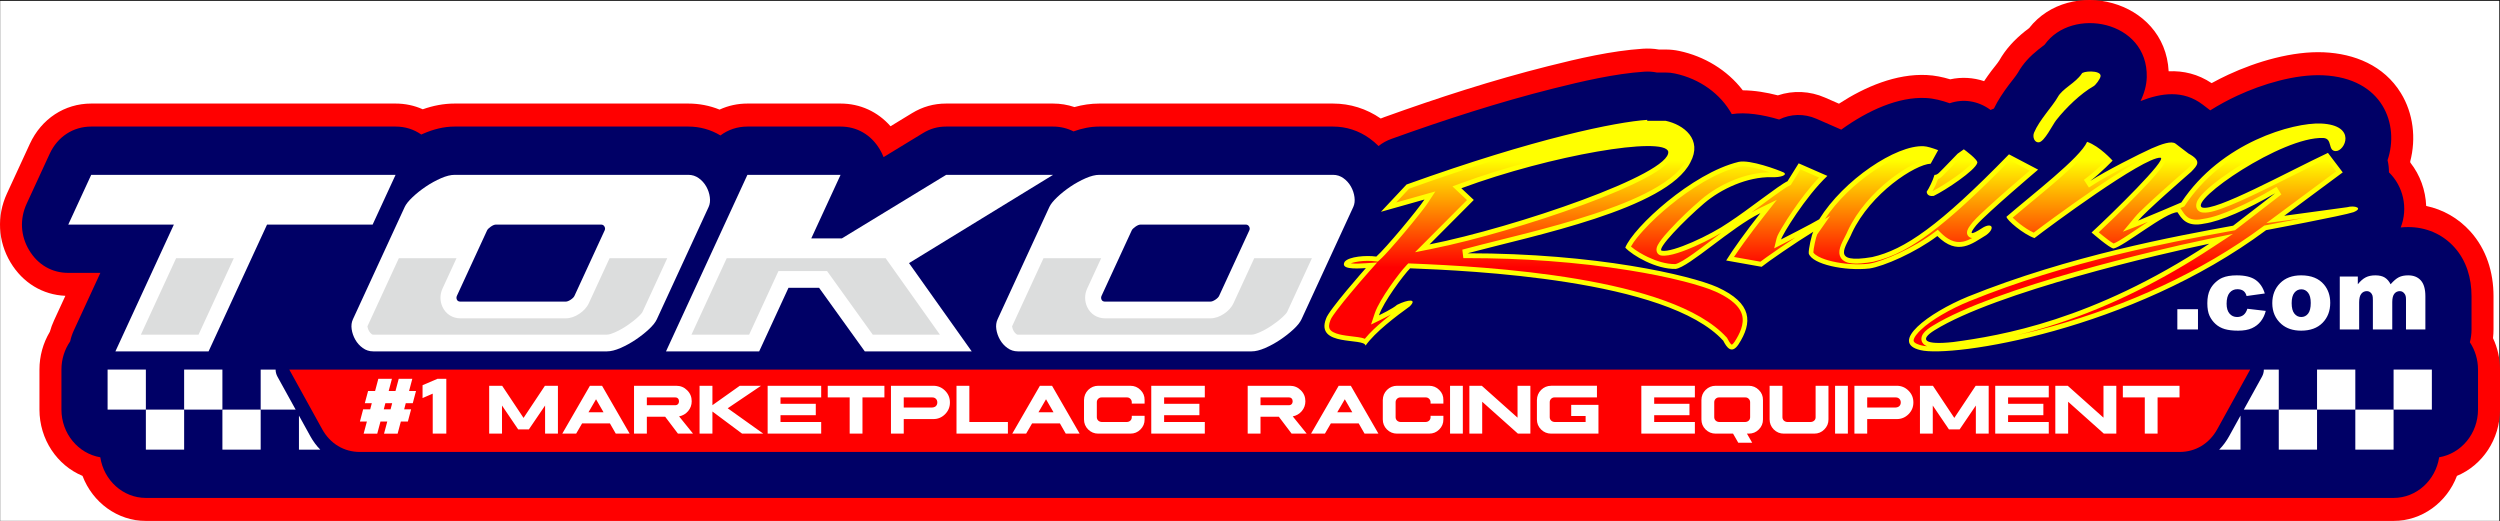 <?xml version="1.0" encoding="UTF-8"?>
<!DOCTYPE svg PUBLIC "-//W3C//DTD SVG 1.1//EN" "http://www.w3.org/Graphics/SVG/1.1/DTD/svg11.dtd">
<!-- Creator: CorelDRAW -->
<svg xmlns="http://www.w3.org/2000/svg" xml:space="preserve" width="573.764mm" height="119.555mm" version="1.1" style="shape-rendering:geometricPrecision; text-rendering:geometricPrecision; image-rendering:optimizeQuality; fill-rule:evenodd; clip-rule:evenodd"
viewBox="0 0 57376.44 11955.52"
 xmlns:xlink="http://www.w3.org/1999/xlink"
 xmlns:xodm="http://www.corel.com/coreldraw/odm/2003">
 <rect x="0" y="0" width="57376.44" height="11955.52" fill="#333333" stroke="none"/>
 <defs>
  <style type="text/css">
   <![CDATA[
    .str0 {stroke:black;stroke-width:17.64;stroke-miterlimit:2.613}
    .fil6 {fill:#DCDDDD}
    .fil2 {fill:#000066}
    .fil1 {fill:red}
    .fil4 {fill:yellow}
    .fil0 {fill:white}
    .fil3 {fill:white;fill-rule:nonzero}
    .fil5 {fill:url(#id0)}
   ]]>
  </style>
  <linearGradient id="id0" gradientUnits="userSpaceOnUse" x1="45979.32" y1="6137.55" x2="45979.36" y2="3676.8">
   <stop offset="0" style="stop-opacity:1; stop-color:red"/>
   <stop offset="1" style="stop-opacity:1; stop-color:yellow"/>
  </linearGradient>
 </defs>
 <g id="Layer_x0020_1">
  <rect class="fil0 str0" x="-5.31" y="8.15" width="57376.44" height="11955.53"/>
  <path class="fil1" d="M9702.3 2508.28c235.5,-83.21 479.91,-131.63 730.59,-131.63l5366.19 0c246.39,0 488.26,46.9 715.56,138.71 199.82,-92.18 416.86,-138.71 638.71,-138.71l2138.32 0c448.64,0 853.9,187.03 1146.31,520.94l489.89 -298.56c245.97,-149.89 502.57,-222.38 787.24,-222.38l2453.99 0c166.97,0 332.26,26.96 490.05,80.51 185.48,-51.67 375.7,-80.51 568.95,-80.51l5366.19 0c391.17,0 768.76,118.16 1094.3,343.37 27.38,-11.57 55.16,-22.41 83.36,-32.54 1235.06,-444.08 2485.35,-849.46 3755.66,-1168.58 707.71,-177.78 1449.75,-352.09 2177.03,-400.81 123.06,-8.24 247.01,-2.5 368.64,18.68l156.13 0c106.47,0 208.44,10.78 312.75,33.06 566.36,120.93 1095.35,432.54 1455.8,903.25 268.65,1.28 546.57,48.61 804.62,115.6 352.66,-118.32 735.72,-100.66 1082,50.92l320.54 140.31c598.34,-389.41 1314.01,-691.63 2014.69,-658.06 183.52,8.78 362.96,45.91 538.63,98.75 261.1,-57.05 527.71,-41.21 778.03,42.07 54.04,-81.29 110.87,-160.74 169.44,-239.16 56.2,-75.23 127.51,-154.78 177.86,-233.84 152.08,-268.17 350.95,-478.49 586.25,-668.09 31.87,-25.68 65.81,-49.88 98.42,-75.08 928.74,-1188.67 3118.85,-668.37 3203.37,989.45 339.73,-14.28 672.78,62.8 986.51,272.15 124.6,-68.84 251.44,-133.24 380.18,-193.15 651.93,-303.42 1479.53,-546.54 2196.31,-514.72 697.36,30.96 1375.74,299.76 1766.3,935.03 286.73,466.4 352.99,1041.88 214.49,1570.55 1.26,8.89 2.45,17.8 3.58,26.71 223.66,284.02 349.28,634.26 363.04,993.8 385.14,81.72 737.92,279.43 1015.25,587.41 365.77,406.2 530.22,932.5 530.22,1484.55l0 762.61c0,66.9 -3.9,133.67 -11.69,199.93 105.24,223.33 160.44,469.41 160.44,721.05l0 918.83c0,680.85 -403.7,1278.5 -988.15,1521.13 -231.94,611.39 -803.25,1033.7 -1454.1,1033.7 -17195.51,0 -34391.02,0 -51586.53,0 -650.85,0 -1222.16,-422.31 -1454.1,-1033.7 -584.45,-242.63 -988.16,-840.27 -988.16,-1521.13l0 -918.83c0,-308.08 82.74,-607.53 238.3,-866.99 25.17,-89.74 57.55,-177.18 96.43,-261.5l260.19 -564.31c-521.2,-21.72 -977.9,-298.24 -1257.86,-764.65 -290.62,-484.18 -321.59,-1065.79 -84.16,-1580.73l526.45 -1141.78c265.11,-574.96 798.41,-925.26 1408.63,-925.26l6985.22 0c216.49,0 427.98,43.76 623.7,131.63z"/>
  <path class="fil2" d="M56685.07 7854.85c117.68,178.5 186.69,394.6 186.69,627.02l0 918.83c0,550.65 -387.37,1009.7 -891.62,1094.16 -80.74,527.5 -519.56,932.73 -1045.95,932.73 -17029.17,0 -34454.01,0 -51586.53,0 -526.39,0 -965.21,-405.23 -1045.95,-932.73 -504.25,-84.46 -891.63,-543.5 -891.63,-1094.16l0 -918.83c0,-241.29 74.37,-464.98 200.36,-647.29 18.11,-84.94 46.18,-169.24 84.26,-251.84l608.73 -1320.23 -736.5 0c-375.16,0 -697.56,-186.47 -897.06,-518.84 -199.5,-332.36 -219.98,-717.14 -57,-1070.62l526.45 -1141.78c180.94,-392.42 537.57,-626.67 954.06,-626.67l6985.22 0c219.38,0 420.71,63.76 589.99,183.17 15.88,-7.22 31.83,-14.3 47.83,-21.25 228.08,-98.97 468.39,-161.92 716.47,-161.92l5366.19 0c260.52,0 511.76,69.61 735.42,203.84 174.57,-131.55 387.47,-203.84 618.85,-203.84l2138.32 0c375.16,0 697.56,186.46 897.06,518.82 35.59,59.3 65.48,120.27 89.66,182.43l903.53 -550.64c169.28,-103.16 337.27,-150.61 533.19,-150.61l2453.99 0c168.15,0 327.32,39.45 468.82,111.42 189.92,-69.38 387.45,-111.42 590.18,-111.42l5366.19 0c302.71,0 592.89,93.99 841.83,274.12 72.22,52.25 139.97,109.99 202.81,172.8 88.41,-71.32 184.45,-124.28 297.07,-164.77 1216.41,-437.37 2458.23,-840.17 3709.45,-1154.5 659.05,-165.55 1413.55,-341.89 2091.44,-387.29 100.82,-6.76 197.77,-0.12 290.42,19.76l202.1 0c74.78,0 138.56,6.74 211.82,22.39 573.38,122.42 1048.65,469.52 1304.24,932.12 317.2,-51.99 720.9,14.42 1085.66,123.89 262.33,-129.08 571.8,-142.06 858.63,-16.5l567.92 248.61c618.03,-447.16 1317.24,-756.67 1939.04,-725.99 186.66,8.06 372.28,58.23 550.11,120.48 306.82,-106.17 641.73,-58.45 922.68,142.86 4.9,3.52 9.8,7.04 14.69,10.59 25.43,-11.78 51.21,-22.46 77.28,-32.02 93.97,-193.96 213.85,-370.86 342.12,-542.59 64.98,-87.01 152.33,-188.63 208.92,-280.11 119.83,-214.82 278.85,-378.25 465.48,-528.63 45.44,-36.63 102.71,-76.6 149.48,-116.63 622.44,-876.92 2372.92,-556.64 2341.75,747.55 -4.37,182.89 -56.76,372.63 -142.97,548.68 473.4,-185.85 978.06,-261.6 1428.81,82.52l171.33 130.79c198.6,-124.76 405.01,-236.64 617.25,-335.42 573.76,-267.04 1335.74,-497.76 1969.76,-469.61 1381.9,61.37 1759.29,1137.4 1482.24,1948.83 22.22,89.74 32.9,182.73 31.97,278.63 328.14,317.72 445.48,819.78 270.16,1264.85 56.54,-5.86 113.53,-8.69 170.76,-8.69 403.6,0 782.67,154.67 1061.57,464.41 277.1,307.72 392.9,706.74 392.9,1122.55l0 762.61c0,101.7 -13.21,200.29 -37.94,293.96z"/>
  <path class="fil1" d="M29140.92 10372.64l-20881.04 0c-367.19,0 -682.44,-190.4 -866.03,-523.05l-754.85 -1367.72 22501.92 0 22501.92 0 -754.85 1367.72c-183.59,332.66 -498.84,523.05 -866.03,523.05l-20881.04 0z"/>
  <path class="fil3" d="M49971.12 7095.61l473.82 0 0 465.28 -473.82 0 0 -465.28zm1606.98 -9.33l422.42 49.1c-23.47,92.34 -61.45,172.23 -114.72,240.02 -52.91,67.41 -121.07,120.02 -203.77,157.44 -82.31,37.42 -187.37,56.11 -314.77,56.11 -123.31,0 -225.73,-12.07 -307.7,-35.84 -81.57,-24.17 -151.97,-63.13 -211.21,-116.92 -58.84,-53.38 -105.04,-116.51 -138.56,-188.97 -33.53,-72.49 -50.29,-168.37 -50.29,-288 0,-124.68 20.49,-228.73 61.09,-311.74 29.8,-61.17 70.77,-115.74 122.56,-164.04 51.77,-48.32 104.67,-84.55 159.42,-107.94 86.8,-37.42 197.8,-56.12 333.04,-56.12 189.59,0 333.75,35.46 433.22,105.99 99.46,70.91 169.13,174.19 209.36,310.2l-417.96 58.43c-13.04,-51.83 -36.88,-90.8 -71.54,-117.28 -34.63,-26.12 -81.2,-39.35 -139.67,-39.35 -73.39,0 -133,27.64 -178.82,82.59 -45.43,55.34 -68.16,138.74 -68.16,250.97 0,99.74 22.73,175.35 67.79,227.19 45.09,51.8 102.45,77.54 172.48,77.54 58.1,0 107.28,-15.6 146.78,-46.39 39.83,-31.15 69.26,-78.71 89.01,-142.99zm572.18 -128.61c0,-185.49 59.6,-338.25 178.79,-458.27 119.21,-120.01 280.14,-180.02 482.77,-180.02 232.09,0 407.16,70.53 525.61,211.59 95.01,113.8 142.68,253.7 142.68,419.69 0,187.04 -58.87,339.8 -176.95,459.43 -118.07,119.24 -281.61,178.86 -490.21,178.86 -185.89,0 -336.39,-49.49 -451.11,-148.84 -141.18,-122.75 -211.58,-283.69 -211.58,-482.44zm444.78 -0.77c0,108.72 20.85,189 62.56,240.8 41.74,51.84 93.87,77.96 157.2,77.96 63.7,0 115.86,-25.74 156.83,-76.77 40.97,-51.06 61.46,-133.27 61.46,-246.3 0,-105.6 -20.49,-183.91 -61.83,-235.75 -41.34,-51.41 -92.39,-77.15 -153.48,-77.15 -64.43,0 -117.71,26.12 -159.78,78.34 -42.11,52.61 -62.96,132.08 -62.96,238.87zm1104.09 -609.46l414.24 0 0 176.51c59.61,-74.03 119.95,-126.64 180.67,-157.82 60.72,-31.17 134.1,-46.75 220.16,-46.75 92.37,0 165.38,17.15 219.39,51.42 54.01,34.3 97.97,85.36 132.26,153.15 69.64,-79.09 132.96,-133.27 190.33,-161.71 57.36,-28.44 128.16,-42.86 212.34,-42.86 124.05,0 220.9,38.58 290.54,116.12 69.66,77.16 104.69,198.36 104.69,362.78l0 762.61 -444.78 0 0 -693.24c0,-55.34 -10.05,-96.24 -30.54,-122.75 -29.43,-42.08 -66.68,-63.13 -110.63,-63.13 -52.16,0 -94.24,19.89 -126.29,59.62 -31.65,39.77 -47.68,103.67 -47.68,191.35l0 628.15 -444.78 0 0 -668.69c0,-53.38 -2.98,-89.61 -8.94,-108.72 -9.3,-30.38 -25.69,-54.93 -49.16,-73.65 -23.1,-18.7 -50.66,-28.06 -81.96,-28.06 -51.03,0 -93.11,20.27 -125.9,60.4 -32.78,40.54 -49.18,106.78 -49.18,199.13l0 619.59 -444.78 0 0 -1213.45z"/>
  <path class="fil4" d="M47776.65 1692.12c-145.86,216.5 -442.9,338.83 -550.02,536.17 -120.22,213.96 -421.88,523.61 -543.73,815.56 -40.76,97.2 7.11,232.51 109.78,222.65 128.13,-12.56 316.61,-404.24 395.84,-505.42 224.05,-286.45 564.46,-615.24 862.94,-784.45 38.69,-19.38 157.47,-170.89 158.86,-233.59 3.46,-140.2 -419.4,-114.41 -433.67,-50.92zm-11121.46 3498.95l1.04 0.42 -0.64 -0.66 -0.4 0.24zm8170.69 2658.88c-667.18,73.09 -780.83,-52.01 -425.58,-271.29 1410.08,-874.75 5201.79,-1757.48 6304.66,-1985.28 -2680.41,1759.84 -4778.23,2109.11 -5879.08,2256.57zm9039.29 -3094.04l-1440.85 196.67 1343.03 -996.47 -339.77 -447.49c-944.42,444.71 -2600.37,1359.57 -2889.62,1251.75 -299.87,-155.12 1836.47,-1629.78 2781.23,-1593.78 221.28,10.21 97.82,294.73 284.4,300.71 210.02,11.72 504.57,-593.92 -335.1,-632.52 -629.65,-26.64 -2286.24,423.88 -3206.64,1811.6 0,0 -825.4,353.08 -990.44,417.06 180.28,-217.83 1062.34,-985.01 1217.21,-1120.31 143.78,-150.24 251.13,-248.88 -60.11,-418.74l-297.85 -227.38c-91.64,-70.98 -315.35,6.59 -551.41,109.94 -271.34,122.57 -1062.97,520.41 -1407.07,746.33 261.76,-201.82 513.18,-466.71 513.18,-466.71 0,0 -295.83,-331.81 -585.08,-431.78 -160.53,368.23 -1254.45,1204.28 -1850.32,1719.12 -1.85,72.25 387.24,402.97 642.13,490.14 320.83,-247.61 2495.62,-1862.28 2892.27,-1844.82 174.56,23.19 -1104.55,1277.72 -1581.81,1716.94 0,0 411.72,360.39 504.98,367.4 234.5,-47.12 1199.08,-838.15 1467.36,-832.35 90.02,135.49 201.88,348.85 612.56,260.83 374.82,-52.67 1000.2,-330.11 1627.25,-695.82l-962.95 743.13c-1324.96,241.2 -3752.16,686.58 -6085.87,1627.66 -919.59,378.27 -1811.4,1058.27 -1091.49,1228.32 719.5,178.14 4820.21,-438.38 7933.76,-2753.48 0,0 1782.47,-334.35 2005.95,-412.39 235.65,-94.79 27.08,-162.8 -148.93,-113.56zm-12839.32 -597.73c-200.49,91.81 -902.67,657.17 -1353.25,949.35 -415.42,288.99 -1288.93,694.68 -1532.96,646.53 -127.73,-35.75 506.66,-690.62 971.5,-1088.53 393.19,-334.77 994.95,-609.87 1543.53,-599.23 221.45,10.26 374.65,-52.62 282.55,-107.83 -127.1,-59.68 -774.94,-300.88 -1033.01,-243.56 -1068.51,256.36 -2417.26,1501.72 -2603.43,1968.67 170.69,183.63 711.94,499.5 1155.82,488.2 304.38,-37.75 1283.39,-958.54 1944.86,-1279.72 -348.96,443.08 -626.65,830.47 -784.53,1086.42l813.63 144.92c119.19,-99.98 795.73,-566.44 1186.66,-805.11 -36.26,51.77 -114.91,411.91 -105.33,499.26 75.77,248.94 830.96,407.7 1392.76,344.8 327.99,-48.14 1059.33,-367.99 1558.59,-745.17 467.74,467.31 801.62,170.23 1121.47,-21.32 201.88,-147.88 146.84,-294.73 -66,-177.72 -332.1,216.5 -318.64,143.22 -162.38,-48.15 264.01,-298.35 1419.66,-1276.7 1419.66,-1276.7l-668.8 -351.44c-1603.41,1646.87 -2398.5,2189.44 -3137.93,2357.8 -984.78,168.11 -589.57,-247.01 -465.31,-555.56 430.94,-915.34 1453.53,-1571.74 1806.52,-1587.07l171.39 -310.65c-125.45,-47.01 -254.57,-87.66 -331.31,-90.1 -629.88,-34.55 -1839.7,772.67 -2398.26,1676.65 -154.01,95.08 -874.78,462 -874.78,462 25.87,-106.98 560.41,-984.27 1061.99,-1457.8l-658.64 -288.32 -255.01 409.38zm3371.96 -144.09c-41.37,139.4 -122.07,300.41 -178.83,385.29 0,0 -2.83,120.39 161.17,96.53 271.75,-130.6 947.65,-581.36 998.58,-754.6 36.67,-67.72 -307.78,-314.54 -307.78,-314.54l-142.67 100.58 -16 16.65c-104.2,108.43 -208.48,216.93 -313.81,324.18 -28.62,29.13 -57.33,58.4 -86.63,86.79 -8.74,8.48 -17.64,17.06 -26.89,24.92 -10.33,8.79 -21,16.14 -33.23,21.92 -17.56,8.28 -35.88,12.21 -53.91,12.28zm-10859 306.03l285.6 268.69 -1016.54 1020.58c1970.55,-392.76 5548.72,-1615.35 5479.08,-2129.35 -84.77,-360.14 -2686.99,77.99 -4748.14,840.08zm4690.6 -1547.33c411.22,87.8 851.68,424.97 565.35,954.02 -538.99,1070.41 -3600.58,1681.61 -5116.21,2086.1 2953.6,0 5113.15,502.46 5736.91,778.03 808.55,369.93 809.76,810.42 482.63,1315.25 -157.47,231.66 -270.36,66.26 -348.14,-86.32 -1285.87,-1412.86 -5845.7,-1608.88 -7186.95,-1662.16 -155.62,159.41 -613.77,772.9 -714.42,1079.1 0,0 330.59,-160.2 414.32,-240.54 259.74,-129.57 470.39,-142.13 291.15,35.58 -308.88,222.48 -796.36,590.48 -1013.89,900.13 -30.54,-189.01 -1156.45,32.8 -907.75,-616.27 51.34,-189.44 915.09,-1163.14 915.09,-1163.14 -268.92,18.12 -584.44,24.95 -486.91,-144.67 96.21,-121.73 493.84,-152.6 726.43,-119.37 214.76,-189.01 947.72,-1069.98 1105.19,-1309.5l-998.82 281.74 586.92 -626.12c2971.7,-1068.52 4820.13,-1436.72 5524.27,-1483.89l0 22.03 424.83 0zm5937.25 1250.49c0.81,0 1.45,-0.42 2.03,-0.42l0.23 -0.48 -2.26 0.9z"/>
  <path class="fil5" d="M46782.88 3154.25c42.82,-24.58 126.01,-150.39 149.72,-187.47 32.28,-50.5 62.88,-102.09 93.88,-153.45 24.58,-40.73 50.71,-85.42 79.83,-122.64 230.3,-294.35 574.09,-629.9 893.81,-811.35 20.95,-16.92 65.77,-74.61 89.8,-115.72 -61.2,-16.92 -184.27,-13.42 -233.2,2.38 -81.79,117.08 -195.46,204.96 -305.56,290.82 -75.93,59.21 -184.71,140.53 -232.56,227.1 -74.84,135.41 -186.2,268.58 -279.17,392.03 -93.5,124.15 -198.52,267.25 -259.18,412.41 -6.28,15.02 -8.31,51.15 2.63,65.89zm-2552.91 4792.54c-23.37,-8.6 -44.04,-19.05 -61.2,-31.65 -87.35,-64.15 -91.64,-169.92 -31.39,-256.46 49.2,-70.66 137.63,-131.55 208.77,-175.64 204.8,-126.92 424.27,-235.16 642.83,-333.42 262.76,-118.13 531.36,-223.85 801.23,-322.77 607.51,-222.68 1228.8,-413.97 1849.91,-590.44 593.07,-168.52 1190.11,-323.45 1788.93,-467.94 416.77,-100.56 835.68,-197.44 1255.33,-284.12l563.9 -116.48 -486.84 319.65c-1112.31,730.29 -2301.75,1334.92 -3556.69,1744.87 -304.77,99.57 -612.7,187.33 -923.46,262.98 281.1,-62.7 560.19,-133.72 835.09,-210.62 1690.02,-472.74 3401.08,-1230.82 4830.22,-2293.47l19.41 -14.43 23.43 -4.39c290.03,-54.27 579.93,-110.17 869.5,-167.12l-844.78 115.31 1600.23 -1187.3 -218.46 -287.72c-245.35,117 -488.6,239.76 -731.7,361.58 -293.47,147.08 -586.98,294.47 -883.1,435.62 -250.17,119.25 -507.82,239.34 -767.18,334.81 -128.47,47.3 -377.9,137.28 -511.65,87.43l-5.86 -2.19 -5.57 -2.89c-109.02,-56.39 -103.84,-176.17 -49.39,-271.27 48.11,-84.05 131.49,-166.87 201.39,-231.41 104.87,-96.82 218.74,-186.15 333.16,-270.21 139.97,-102.83 284.52,-199.58 431.39,-291.26 490.7,-306.33 1349.94,-762.73 1915.79,-740.3 115.54,4.57 195.09,64.12 236.12,176.28 7.76,21.2 29.14,106.41 39.36,123.61 2.64,0.54 6.16,0.72 8.16,0.79l2.4 0.1c20.58,1.15 54.93,-33.45 66.72,-48.39 28.9,-36.66 49.11,-86.66 47.54,-134.72 -6.15,-188.29 -336.58,-221.94 -459.53,-227.4 -195.87,-8.69 -419.04,29.21 -609.63,73.57 -286.2,66.62 -569.2,167.24 -836.94,291.87 -659.48,306.92 -1254.4,774.47 -1668.27,1398.48l-17.91 27 -29.07 12.47c-20.48,8.79 -40.97,17.57 -61.46,26.34l21.43 32.25c45.36,68.28 85.97,138.16 155.15,183.45 101.68,66.56 236.61,55.99 348.85,31.93l3.57 -0.76 3.61 -0.5c225.75,-31.73 482.76,-132.43 692.62,-223.1 306.64,-132.49 607.36,-290.71 897.04,-459.65l87.08 -50.79 107.95 175.38 -1063.35 820.6 -24.69 4.5c-892.09,162.4 -1776.97,334.02 -2659.48,548.4 -1153.84,280.29 -2301.19,625.26 -3406.2,1073.4 -221.4,89.79 -439.77,196.17 -646.53,318.25 -164.84,97.32 -341.23,214.4 -480.77,348.9 -47.53,45.82 -161.46,165.75 -158.79,240.63 2.18,61.19 139.46,98.8 180.14,108.63 40.09,9.7 85.05,15.89 131.64,19.73zm5987.06 -4085.91c24.1,-24.91 99.69,-101.8 106.13,-128.95 -12.49,-33.45 -117.57,-94.7 -143.79,-109.01l-7.06 -3.85 -304.24 -232.25c-23.09,-15.86 -114.7,2.68 -139.58,8.76 -103.39,25.29 -210.02,70.17 -307.63,113.63 -225.4,100.36 -451.45,216.78 -670.71,331.07 -134.54,70.12 -268.51,141.77 -401,216.06 -107.88,60.48 -216.81,123 -320.49,191.07l-86.69 56.92 -115.21 -176.99 82.39 -63.52c120.23,-92.71 235.18,-195.43 345.37,-300.84 26.69,-25.52 53.38,-51.38 79.77,-77.57 -110.11,-108.79 -254.37,-224.94 -388.09,-291.41 -68.06,106.1 -167.04,211.98 -244.5,291.62 -156.71,161.1 -326.43,312.56 -495.49,459.28 -333.48,289.42 -678.37,563.9 -1013.74,850.41 54.67,56.15 142.06,126.57 176.96,153.33 87.77,67.32 200.26,144.34 305.95,190.36 160.58,-122.8 324.42,-242.53 487.48,-361.32 293.41,-213.75 589.45,-424.08 888.87,-628.51 295.62,-201.84 598.05,-402.74 907.16,-581.18 144.19,-83.24 463.87,-267.11 629.94,-259.81l4.47 0.2 4.45 0.6c63.07,8.38 108.43,60.74 109.09,127.38 0.34,34.91 -11.61,67.6 -27.17,97.9 -30.74,59.83 -78.65,120.93 -120.45,172.84 -137.84,171.24 -294.61,335.72 -446.48,493.46 -185.02,192.17 -373.99,380.61 -564.7,566.6 -126.04,122.92 -253.06,245.32 -381.65,365.54 34.53,28.86 69.38,57.3 104.33,85.25 43.85,35.08 176.24,141.26 238.12,170.32 67.83,-24.13 184.97,-99.41 234.2,-130.56 144.49,-91.37 286.01,-188.83 428.35,-283.85 41.67,-27.81 83.55,-55.71 125.68,-83.38 -62.66,26.3 -125.59,52.69 -188.74,77.17l-388.26 150.51 271.02 -327.47c74.12,-89.54 169.41,-177.9 253.46,-257.54 123.49,-117 249.4,-231.5 375.74,-345.09 197.49,-177.57 396.89,-352.57 596.74,-527.18zm-10709.43 1481.46c-55.2,32.4 -111,63.53 -166.69,93.62 -149.52,80.85 -302.79,155.9 -458.09,223.81 -177.98,77.82 -571.05,241.35 -762.87,203.5l-3.92 -0.77 -3.85 -1.08c-77.9,-21.81 -109.88,-100.81 -88.73,-178.52 11.66,-42.87 37.36,-85.67 61.69,-121.96 68.68,-102.41 158.42,-202.57 241.34,-292.64 222.22,-241.4 469.31,-476.95 717.48,-688.86 418.91,-357.71 1028.66,-623.77 1577.61,-624.57 -245.44,-82.73 -559.04,-163.46 -693.94,-131.55 -551.77,130.47 -1148.25,522.78 -1591.04,883.34 -218.68,178.06 -432.96,373.88 -623.77,584.36 -84.92,93.66 -210.39,238.92 -281.26,367.27 111.1,96 271.27,185.69 388.52,241.25 189.08,89.59 419.25,165.13 628.29,161.26 154.91,-25.27 651.54,-412.59 784.71,-512.81 91.33,-68.74 182.65,-137.6 274.52,-205.65zm686.48 -464.91c53.71,-30.67 107.96,-59.63 162.65,-86.19l423.87 -205.81 -297.14 377.29c-157.45,199.92 -312.02,402.8 -461.09,609.63 -76.79,106.54 -153.23,214.94 -226.05,325.34l606.22 107.98c48.35,-37.69 100.12,-73.74 148.92,-108.52 103.34,-73.68 207.74,-145.89 312.48,-217.38 112.52,-76.8 225.95,-153.47 340.23,-228.72 -93.22,48.17 -186.58,96.05 -280.04,143.73l-205.79 105.2 56.17 -232.31c15.93,-65.84 84.39,-178.77 118.84,-237.33 78.5,-133.44 163.23,-264.09 250.35,-391.52 177.37,-259.42 383.36,-533.84 604.66,-764.9l-426.83 -186.84 -224 359.59 -29.07 13.31c-69.58,31.87 -152.89,92.39 -216.34,136.65 -117.28,81.79 -232.7,167.02 -347.93,251.95 -102.91,75.83 -206.15,152.77 -310.11,228.85zm1689.78 149.4l120.9 -73.82 -299.71 427.92c-27.98,57.23 -86.54,331.15 -87.9,412.55 19.58,37.34 84.06,76.8 114.2,93.13 96.42,52.27 212.27,87.07 317.89,111.83 263.23,61.71 573.59,83.45 842.35,53.6 96.46,-14.36 199,-46.74 291.2,-78.84 133.51,-46.49 265.22,-101.81 393.77,-161.6 282.65,-131.46 573.65,-295.02 824.48,-484.52l71.66 -54.14 63.92 63.87c145.61,145.48 313.65,253.37 521.07,208 70.53,-15.43 140.4,-46.29 208.65,-83.37 -26.77,0.24 -53.09,-7.06 -77.27,-26.77 -67.89,-55.35 -48.95,-139.41 -10.24,-204.61 27.36,-46.1 63.05,-91.01 96.72,-132.25l1.38 -1.68 1.44 -1.63c102.68,-116.05 226.56,-228.19 340.22,-332.65 156.77,-144.1 316.18,-285.34 476.2,-425.46 161.33,-141.28 323.56,-281.77 486.67,-420.95l-454.12 -238.64c-329.78,337.57 -665.74,670.5 -1012.96,988.2 -268.73,245.89 -546.99,485.74 -838.94,701.02 -393.07,289.88 -809.8,534.35 -1283.59,642.22l-2.72 0.62 -2.76 0.47c-160.44,27.39 -381.75,59.49 -542.89,26.95 -118.53,-23.95 -218.95,-92.3 -228.7,-227.29 -11.86,-164.25 130.89,-358.13 191.26,-508.06l1.22 -3.01 1.38 -2.94c215.79,-458.34 577.24,-864.1 963.62,-1170.5 203.81,-161.61 592.56,-426.4 873.27,-472.08l79.73 -144.52c-63.16,-20.75 -130.33,-39.01 -177.93,-40.53l-2.34 -0.1c-362.56,-19.89 -868.39,266.16 -1161.91,468.23 -406.99,280.18 -820.04,666.43 -1099.22,1091.35zm2469.22 -640.34c79.15,-39.25 157.8,-86.28 232.84,-132.62 104.88,-64.75 208.14,-133.42 308.6,-205.44 91.25,-65.41 183.41,-135.17 267.07,-210.94 20.48,-18.56 74.69,-69.31 101.61,-105.57 -39.61,-46.83 -129.53,-120.15 -194.05,-169.86l-73.11 51.54 -8.83 9.18c-104.48,108.77 -209.01,217.49 -314.64,325.04 -29.28,29.81 -58.55,59.64 -88.53,88.69 -10.48,10.15 -21,20.21 -32.09,29.63 -17.44,14.82 -36.02,27.28 -56.54,36.97 -5.48,2.58 -11.04,4.96 -16.67,7.09 -32.32,91.91 -77.16,190.89 -125.66,276.29zm-6134.67 -1502.57l-520.07 0 0 -13.05c-206.43,19.62 -415.56,54.16 -617.93,90.88 -389.88,70.76 -778.12,159.37 -1162.82,256.02 -533.39,133.98 -1063.26,285.38 -1589.43,447.49 -667.93,205.76 -1331.02,429.51 -1989.58,665.96l-296.23 316.01 901.06 -254.16 -163.66 248.94c-64.49,98.08 -142.04,195.12 -214.57,286.91 -105.99,134.12 -214.5,266.34 -324.24,397.12 -109.88,130.94 -221.31,260.9 -335.34,387.9 -77.84,86.7 -163.26,183.13 -250.18,259.64l-36.07 31.73 -46.7 -6.67c-122.27,-17.46 -263.73,-14.71 -386.52,1.71 -35.8,4.79 -124.55,20.12 -186.1,43.83 103.22,12.43 280.35,1.54 340.64,-2.51l266.28 -17.94 -181.62 204.49c-147.38,165.98 -292.62,335.57 -434.84,506.36 -104.57,125.57 -208.76,253.04 -306.99,384.13 -32.1,42.85 -134.26,178.22 -148.9,227.41l-1.5 5.52 -2.08 5.42c-27.57,71.95 -50.54,161.94 8.68,223.12 59.54,61.53 181.53,91.45 261.24,106.91 120.86,23.45 243.22,31.88 364.64,50.12 48.28,7.26 106.73,17.01 157.86,38.38 123.58,-151.29 279.89,-292.23 422.67,-412.83 58.17,-49.13 117.24,-97.19 176.99,-144.35 -17.22,9.42 -33.68,18.25 -48.74,26.36 -59.63,32.1 -120.15,63.28 -181,92.82l-226.47 110.2 81.22 -247.12c33.37,-101.51 88.76,-204.97 141.75,-296.71 64.73,-112.05 135.86,-220.97 209.29,-326.96 70.01,-101.07 142.91,-200.45 218.57,-296.96 53.44,-68.17 110.72,-140.04 170.95,-201.74l32.67 -33.46 45.69 1.82c1787.79,71 5997.66,309.71 7259.86,1696.57l9.99 10.97 6.81 13.37c15.62,30.63 71.67,133.93 102.21,142.32 18.96,-4.3 55.91,-53.83 64.93,-67.08 110.4,-170.4 228.85,-402.52 170.42,-615.99 -71.47,-261.06 -389.31,-435.33 -607.82,-533.81 -94.74,-42.69 -194.95,-77.83 -293.4,-109.83 -142.86,-46.44 -287.91,-86.89 -433.21,-124.09 -408.71,-104.63 -825.89,-185.27 -1241.62,-252.42 -1226.54,-198.12 -2486.28,-282.63 -3726.65,-282.63l-93.74 0 -23.35 -194.58 90.83 -24.24c453.1,-120.93 909.73,-229.4 1363.9,-346.3 521.37,-134.2 1042.58,-276.4 1554.76,-445.33 587,-193.62 1824.7,-632.63 2129.81,-1238.57l0.75 -1.5 0.8 -1.46c94.87,-175.3 115.01,-355.75 -11,-517.52 -111.01,-142.51 -302.5,-232.35 -472.9,-270.62zm-4550.07 1707.54l-333.53 -313.79 168.6 -62.33c527.42,-195.01 1066.67,-361.88 1608.7,-506.33 502.62,-133.95 1012.76,-250.41 1524.49,-339.39 213.34,-37.11 427.91,-69.54 642.97,-93.49 171.66,-19.12 346.06,-33.66 518.75,-35.06 162.53,-1.31 540.89,-3.83 591.79,212.4l1.28 5.43 0.75 5.55c17.93,132.33 -82.39,245.48 -171.52,323.7 -126.76,111.23 -287.85,205.52 -434.45,284.92 -208.34,112.82 -425.34,212.5 -642.24,305.81 -262.39,112.89 -528.57,217.1 -796.02,316.07 -596.81,220.87 -1204.47,417.97 -1814.35,595.39 -561.3,163.28 -1133.38,314.13 -1705.81,428.22l-351.92 70.14 1192.51 -1197.24z"/>
  <polygon class="fil3" points="2648.76,8064.13 4787.09,8064.13 6128.69,5154.44 8552.14,5154.44 9078.6,4012.66 2093.38,4012.66 1566.93,5154.44 3990.36,5154.44 "/>
  <path class="fil3" d="M13931.03 8064.13c88.24,0 191.78,-25.79 310.58,-77.35 118.82,-51.57 234.8,-115.4 347.97,-191.52 113.17,-76.12 214.44,-155.93 303.84,-239.41 89.42,-83.48 149.97,-159.6 181.66,-228.35l1188.77 -2578.2c29.43,-63.84 38.51,-138.74 27.2,-224.68 -11.27,-85.93 -38.39,-166.97 -81.36,-243.08 -42.98,-76.12 -100.09,-139.96 -171.35,-191.52 -71.26,-51.57 -151.02,-77.36 -239.26,-77.36l-5366.19 0c-88.26,0 -191.78,25.79 -310.6,77.36 -118.82,51.56 -234.79,115.4 -347.96,191.52 -113.17,76.11 -215.01,157.15 -305.56,243.08 -90.52,85.94 -150.52,160.84 -179.95,224.68l-1188.77 2578.2c-31.69,68.75 -41.33,144.87 -28.92,228.35 12.43,83.48 40.13,163.29 83.1,239.41 42.96,76.12 100.09,139.95 171.33,191.52 71.28,51.56 151.02,77.35 239.28,77.35l5366.19 0zm-746.34 -1274.37c-13.59,29.46 -42.44,58.93 -86.57,88.4 -44.13,29.45 -83.16,44.19 -117.13,44.19l-2413.24 0c-40.73,0 -67.88,-14.74 -81.46,-44.19 -13.55,-29.47 -13.55,-58.94 0.03,-88.4l692.88 -1502.72c11.32,-24.56 39.62,-52.8 84.88,-84.71 45.28,-31.93 84.88,-47.89 118.81,-47.89l2413.26 0c33.95,0 59.41,14.73 76.36,44.2 16.95,29.46 18.64,58.93 5.05,88.4l-692.87 1502.72z"/>
  <polygon class="fil3" points="19847.06,8064.13 18798.72,6605.61 18096.12,6605.61 17423.63,8064.13 15285.3,8064.13 17153.35,4012.66 19291.67,4012.66 18619.18,5471.19 19321.79,5471.19 21715.11,4012.66 24169.1,4012.66 20862.57,6038.4 22301.05,8064.13 "/>
  <path class="fil3" d="M28726.24 8064.13c88.24,0 191.78,-25.79 310.58,-77.35 118.82,-51.57 234.8,-115.4 347.97,-191.52 113.17,-76.12 214.44,-155.93 303.84,-239.41 89.42,-83.48 149.97,-159.6 181.66,-228.35l1188.77 -2578.2c29.43,-63.84 38.51,-138.74 27.21,-224.68 -11.28,-85.93 -38.4,-166.97 -81.37,-243.08 -42.98,-76.12 -100.09,-139.96 -171.35,-191.52 -71.26,-51.57 -151.02,-77.36 -239.26,-77.36l-5366.19 0c-88.26,0 -191.78,25.79 -310.6,77.36 -118.82,51.56 -234.79,115.4 -347.96,191.52 -113.16,76.11 -215.01,157.15 -305.55,243.08 -90.53,85.94 -150.53,160.84 -179.96,224.68l-1188.77 2578.2c-31.69,68.75 -41.32,144.87 -28.92,228.35 12.43,83.48 40.13,163.29 83.1,239.41 42.96,76.12 100.09,139.95 171.33,191.52 71.28,51.56 151.02,77.35 239.28,77.35l5366.19 0zm-746.34 -1274.37c-13.59,29.46 -42.44,58.93 -86.57,88.4 -44.13,29.45 -83.16,44.19 -117.13,44.19l-2413.24 0c-40.73,0 -67.88,-14.74 -81.46,-44.19 -13.55,-29.47 -13.55,-58.94 0.03,-88.4l692.88 -1502.72c11.32,-24.56 39.62,-52.8 84.88,-84.71 45.28,-31.93 84.88,-47.89 118.81,-47.89l2413.26 0c33.95,0 59.41,14.73 76.36,44.2 16.95,29.46 18.64,58.93 5.05,88.4l-692.87 1502.72z"/>
  <path class="fil6" d="M23948.78 5926.11l-720.74 1563.15c0.14,2.58 0.54,5.46 0.86,7.55 5.52,37.06 18.29,71.05 36.48,103.29 16.44,29.11 37.54,51.77 64.13,71.01 10.36,7.49 17.83,9.19 30.54,9.19l5366.19 0c50.73,0 124.02,-28.11 169.98,-48.05 101.17,-43.91 198.01,-97.88 290.13,-159.84 90.46,-60.84 177.69,-127.98 257.97,-202.93 25.11,-23.45 80.11,-77.04 95.53,-108.81l569.23 -1234.56 -1323.6 0 -475.09 1030.41c-48.17,104.47 -127.3,183.53 -219.68,245.2 -95.02,63.43 -200.61,104.46 -314.51,104.46l-2413.24 0c-176.29,0 -334.68,-93.5 -412.01,-261.43 -62.07,-134.79 -62.03,-286.98 0.1,-421.74l321.34 -696.9 -1323.61 0z"/>
  <polygon class="fil6" points="20030.23,7680.3 21571.41,7680.3 20325.74,5926.11 16678.47,5926.11 15869.65,7680.3 17193.24,7680.3 17865.73,6221.78 18981.89,6221.78 "/>
  <path class="fil6" d="M9153.57 5926.11l-720.73 1563.18c0.13,2.58 0.54,5.45 0.84,7.55 5.51,37.03 18.31,71.02 36.49,103.25 16.45,29.11 37.52,51.76 64.13,71.02 10.35,7.49 17.82,9.19 30.54,9.19l5366.19 0c50.73,0 124.02,-28.11 169.98,-48.05 101.17,-43.91 198.02,-97.88 290.13,-159.84 90.47,-60.86 177.69,-127.98 257.97,-202.93 25.1,-23.45 80.1,-77.04 95.53,-108.81l569.23 -1234.56 -1323.59 0 -475.11 1030.41c-48.17,104.47 -127.28,183.53 -219.66,245.2 -95.02,63.43 -200.61,104.46 -314.51,104.46l-2413.24 0c-176.32,0 -334.73,-93.53 -412.05,-261.5 -62.03,-134.78 -61.99,-286.94 0.13,-421.67l321.33 -696.9 -1323.6 0z"/>
  <polygon class="fil6" points="3233.11,7680.3 4556.7,7680.3 5365.52,5926.11 4041.93,5926.11 "/>
  <path class="fil3" d="M8682.91 8693.88l-74.27 279.31 -160.81 0 -75.13 280.23 160.23 0 -36.7 140.45 -161.95 0 -74 279.92 159.94 0 -74.27 278.38 311.93 0 74.27 -278.38 155.98 0 -74.29 278.38 311.93 0 74 -278.38 161.08 0 74.29 -279.92 -159.38 0 36.72 -140.45 160.79 0 74.29 -280.23 -159.1 0 74.01 -279.31 -311.65 0 -74.29 279.31 -155.95 0 74.27 -279.31 -311.94 0zm161.66 559.54l155.98 0 -36.73 140.45 -155.68 0 36.43 -140.45zm1398.56 -559.54l0 1258.29 -311.91 0 0 -917.54 -233.39 101.25 0 -294.98 342.67 -147.02 202.63 0zm983.9 159.88l0 1098.41 294.27 0 0 -644.81 371.71 548.26 244.47 0 372.55 -548.26 0 644.81 294.57 0 0 -1098.41 -298.55 0 -490.38 737.59 -490.94 -737.59 -297.7 0zm2311.87 0l-634.38 1098.41 318.46 0 136.04 -234.18 639.52 0 134.04 234.18 318.48 0 -633.53 -1098.41 -278.63 0zm140.32 309.4l172.45 299.37 -346.07 0 173.62 -299.37zm872.04 -309.4l0 1098.41 294.27 0 0 -387.45 420.94 0 292.87 387.45 346.07 0 -319.61 -395.92c82.82,-16.31 151.99,-56.44 206.9,-120.38 54.94,-65.81 82.54,-141.68 82.54,-226.65 0,-99.68 -34.72,-183.69 -104.16,-251.71 -68.3,-69.27 -151.99,-103.75 -251.02,-103.75l-968.8 0zm294.27 267.38l648.63 0c28.46,-0.61 50.08,7.21 65.18,23.82 15.92,16.63 24.18,38.26 24.18,65.22 0,26.96 -8.26,48.59 -24.18,65.2 -15.1,16.6 -36.72,24.77 -65.18,24.77 -63.18,0 -279.49,0 -648.63,0l0 -179.01zm1209.87 -267.38l0 1098.41 295.14 0 0 -507.84 681.05 507.84 486.13 0 -816.26 -582.11 764.73 -516.3 -487.82 0 -627.83 445.43 0 -445.43 -295.14 0zm1562.49 0l0 1098.41 1228.93 0 0 -267.39 -933.79 0 0 -155.17 809.7 0 0 -262.7 -809.7 0 0 -145.77 933.79 0 0 -267.38 -1228.93 0zm1379.21 0l0 267.38 503.47 0 0 831.03 293.72 0 0 -831.03 503.47 0 0 -267.38 -1300.66 0zm1450.92 0l0 1098.41 293.42 0 0 -334.16 678.78 0c105.61,0 195.24,-37.3 269.24,-111.28 75.14,-75.25 112.42,-165.2 111.86,-269.91 0.56,-105.96 -36.72,-196.23 -111.86,-271.16 -74.56,-74.6 -164.21,-111.9 -269.24,-111.9l-972.2 0zm293.42 267.38l653.75 0c34.43,-0.61 62.6,10.03 84.25,31.99 21.62,20.99 32.44,48.59 32.44,83.69 0,33.53 -10.82,61.44 -32.44,83.39 -21.65,19.75 -49.82,30.4 -84.25,32.28l-653.75 0 0 -231.35zm1210.72 -267.38l0 1098.41 1179.69 0 0 -267.39 -884.55 0 0 -831.02 -295.14 0zm1914.26 0l-634.38 1098.41 318.46 0 136.05 -234.18 639.52 0 134.04 234.18 318.48 0 -633.53 -1098.41 -278.64 0zm140.32 309.4l172.46 299.37 -346.07 0 173.61 -299.37zm1198.76 -309.4c-88.79,0 -165.91,31.96 -230.81,95.61 -62.33,63.63 -94.2,140.74 -95.91,231.33l0 445.46c0,89.97 31.6,166.77 95.05,230.4 64.33,63.62 141.74,95.61 231.67,95.61l737.15 0c91.64,0 168.76,-31.67 231.09,-94.68 64.9,-64.24 96.76,-141.36 95.63,-231.33l0 -82.76 -294.3 0 0 31.35c0.58,30.09 -9.95,56.1 -31.57,78.05 -20.49,19.42 -46.68,30.41 -78.55,31.98l-581.75 0c-30.16,-1.57 -56.06,-12.56 -77.7,-31.98 -21.63,-21.95 -32.45,-47.96 -32.45,-78.05l0 -343.57c0,-31.03 10.54,-57.06 31.6,-78.05 22.21,-21.96 48.39,-32.6 78.55,-31.99l581.75 0c30.73,-0.61 56.63,10.03 77.7,31.99 21.62,20.99 32.42,47.02 32.42,78.05l0 32.28 294.3 0 0 -82.76c1.71,-90.59 -29.89,-167.7 -95.07,-231.33 -63.18,-63.65 -140.59,-95.61 -231.65,-95.61l-737.15 0zm1216.71 0l0 1098.41 1228.93 0 0 -267.39 -933.79 0 0 -155.17 809.7 0 0 -262.7 -809.7 0 0 -145.77 933.79 0 0 -267.38 -1228.93 0zm2213.1 0l0 1098.41 294.27 0 0 -387.45 420.94 0 292.87 387.45 346.07 0 -319.61 -395.92c82.82,-16.31 151.99,-56.44 206.9,-120.38 54.94,-65.81 82.54,-141.68 82.54,-226.65 0,-99.68 -34.72,-183.69 -104.16,-251.71 -68.3,-69.27 -151.99,-103.75 -251.02,-103.75l-968.8 0zm294.27 267.38l648.63 0c28.46,-0.61 50.08,7.21 65.18,23.82 15.92,16.63 24.18,38.26 24.18,65.22 0,26.96 -8.26,48.59 -24.18,65.2 -15.1,16.6 -36.72,24.77 -65.18,24.77 -63.18,0 -279.49,0 -648.63,0l0 -179.01zm1794.16 -267.38l-634.38 1098.41 318.46 0 136.05 -234.18 639.52 0 134.04 234.18 318.48 0 -633.53 -1098.41 -278.64 0zm140.32 309.4l172.46 299.37 -346.07 0 173.61 -299.37zm1198.76 -309.4c-88.79,0 -165.91,31.96 -230.81,95.61 -62.33,63.63 -94.2,140.74 -95.91,231.33l0 445.46c0,89.97 31.6,166.77 95.05,230.4 64.33,63.62 141.74,95.61 231.67,95.61l737.15 0c91.64,0 168.76,-31.67 231.09,-94.68 64.9,-64.24 96.76,-141.36 95.63,-231.33l0 -82.76 -294.3 0 0 31.35c0.58,30.09 -9.95,56.1 -31.57,78.05 -20.49,19.42 -46.68,30.41 -78.55,31.98l-581.75 0c-30.16,-1.57 -56.06,-12.56 -77.7,-31.98 -21.63,-21.95 -32.45,-47.96 -32.45,-78.05l0 -343.57c0,-31.03 10.54,-57.06 31.6,-78.05 22.2,-21.96 48.39,-32.6 78.55,-31.99l581.75 0c30.73,-0.61 56.63,10.03 77.7,31.99 21.62,20.99 32.42,47.02 32.42,78.05l0 32.28 294.3 0 0 -82.76c1.71,-90.59 -29.89,-167.7 -95.07,-231.33 -63.18,-63.65 -140.59,-95.61 -231.65,-95.61l-737.15 0zm1216.71 0l0 1098.41 293.42 0 0 -1098.41 -293.42 0zm443.7 0l0 1098.41 294.27 0 0 -731.96 819.68 731.96 286.03 0 0 -1098.41 -294.58 0 0 731.95 -820.24 -731.95 -285.16 0zm1876.69 0c-88.79,0 -165.91,31.96 -230.8,95.61 -62.34,63.63 -94.2,140.74 -95.92,231.33l0 445.46c0,89.97 31.6,166.77 95.05,230.4 64.34,63.62 141.74,95.61 231.67,95.61l1085.78 0 0 -659.55 -625.55 0 0 255.49 330.99 0 0 136.67 -713.52 0c-30.15,-1.57 -56.05,-12.56 -77.7,-31.98 -21.62,-21.95 -32.45,-47.96 -32.45,-78.05l0 -343.57c0,-31.03 10.54,-57.06 31.6,-78.05 22.21,-21.96 48.4,-32.6 78.55,-31.99l973.65 0 0 -267.38 -1051.35 0zm2069.66 0l0 1098.41 1228.93 0 0 -267.39 -933.79 0 0 -155.17 809.71 0 0 -262.7 -809.71 0 0 -145.77 933.79 0 0 -267.38 -1228.93 0zm1705.08 0c-88.79,0 -165.93,31.96 -230.82,95.61 -63.45,63.63 -95.05,140.74 -95.05,231.33l0 445.46c0,89.97 31.6,166.77 95.05,230.4 64.89,63.62 142.03,95.61 230.82,95.61l400.17 0 119.25 208.47 319.33 0 -119.83 -208.47 40.7 0c91.64,0 168.76,-31.67 231.1,-94.68 64.89,-64.24 97.05,-141.36 95.91,-231.33l0 -445.46c1.43,-90.59 -30.17,-167.7 -95.05,-231.33 -63.46,-63.65 -140.89,-95.61 -231.96,-95.61l-759.62 0zm78.55 267.38l603.66 0c30.45,-0.61 56.35,10.03 77.41,31.99 21.63,20.99 32.45,47.02 32.45,78.05l0 343.57c0.56,30.09 -9.97,56.1 -31.6,78.05 -20.49,19.42 -46.68,30.41 -78.26,31.98l-603.66 0c-30.16,-1.57 -56.05,-12.56 -77.7,-31.98 -21.62,-21.95 -32.45,-47.96 -32.45,-78.05l0 -343.57c0,-31.03 10.54,-57.06 31.6,-78.05 22.21,-21.96 48.39,-32.6 78.55,-31.99zm1160.63 -267.38l0 771.44c0,89.97 31.6,167.09 95.05,231.36 64.33,63.62 141.74,95.61 231.67,95.61l697.02 0c91.93,0 168.76,-31.99 231.09,-95.61 64.9,-64.27 97.06,-141.39 95.92,-231.36l0 -771.44 -295.14 0 0 720.99c1.13,30.09 -9.4,56.1 -31.87,78.05 -21.07,19.42 -47.26,30.41 -78.28,31.98l-541.04 0c-30.15,-1.57 -56.05,-12.56 -77.7,-31.98 -21.62,-21.95 -32.45,-47.96 -32.45,-78.05l0 -720.99 -294.27 0zm1502.45 0l0 1098.41 293.43 0 0 -1098.41 -293.43 0zm443.7 0l0 1098.41 293.43 0 0 -334.16 678.78 0c105.6,0 195.24,-37.3 269.24,-111.28 75.14,-75.25 112.42,-165.2 111.86,-269.91 0.56,-105.96 -36.72,-196.23 -111.86,-271.16 -74.56,-74.6 -164.22,-111.9 -269.24,-111.9l-972.21 0zm293.43 267.38l653.75 0c34.43,-0.61 62.6,10.03 84.24,31.99 21.63,20.99 32.45,48.59 32.45,83.69 0,33.53 -10.82,61.44 -32.45,83.39 -21.64,19.75 -49.81,30.4 -84.24,32.28l-653.75 0 0 -231.35zm1210.72 -267.38l0 1098.41 294.27 0 0 -644.81 371.7 548.26 244.48 0 372.55 -548.26 0 644.81 294.56 0 0 -1098.41 -298.55 0 -490.38 737.59 -490.93 -737.59 -297.7 0zm1727.57 0l0 1098.41 1228.93 0 0 -267.39 -933.79 0 0 -155.17 809.71 0 0 -262.7 -809.71 0 0 -145.77 933.79 0 0 -267.38 -1228.93 0zm1379.21 0l0 1098.41 294.27 0 0 -731.96 819.68 731.96 286.04 0 0 -1098.41 -294.59 0 0 731.95 -820.24 -731.95 -285.16 0zm1549.97 0l0 267.38 503.48 0 0 831.03 293.71 0 0 -831.03 503.48 0 0 -267.38 -1300.67 0z"/>
  <path class="fil0" d="M5982.66 8481.87l342.62 0c0,55.74 14.34,111.5 43.03,163.48l416.88 755.35 -802.53 0 0 -918.83z"/>
  <path class="fil0" d="M7350.05 10319.52l-489.05 0 0 -781.46 262.16 475.01c63.7,115.42 140.07,218.01 226.89,306.45z"/>
  <polygon class="fil0" points="4225.99,8481.87 5104.33,8481.87 5104.33,9400.7 4225.99,9400.7 "/>
  <polygon class="fil0" points="2469.32,8481.87 3347.66,8481.87 3347.66,9400.7 2469.32,9400.7 "/>
  <polygon class="fil0" points="5104.33,9400.7 5982.66,9400.7 5982.66,10319.52 5104.33,10319.52 "/>
  <polygon class="fil0" points="3347.66,9400.7 4225.99,9400.7 4225.99,10319.52 3347.66,10319.52 "/>
  <path class="fil0" d="M52299.18 8481.87l-342.62 0c0,55.74 -14.34,111.5 -43.03,163.48l-416.88 755.35 802.53 0 0 -918.83z"/>
  <path class="fil0" d="M50931.79 10319.52l489.06 0 0 -781.48 -262.17 475.03c-63.7,115.42 -140.08,218.01 -226.89,306.45z"/>
  <polygon class="fil0" points="54055.85,8481.87 53177.52,8481.87 53177.52,9400.7 54055.85,9400.7 "/>
  <polygon class="fil0" points="55812.52,8481.87 54934.19,8481.87 54934.19,9400.7 55812.52,9400.7 "/>
  <polygon class="fil0" points="53177.52,9400.7 52299.18,9400.7 52299.18,10319.52 53177.52,10319.52 "/>
  <polygon class="fil0" points="54934.19,9400.7 54055.85,9400.7 54055.85,10319.52 54934.19,10319.52 "/>
 </g>
</svg>
